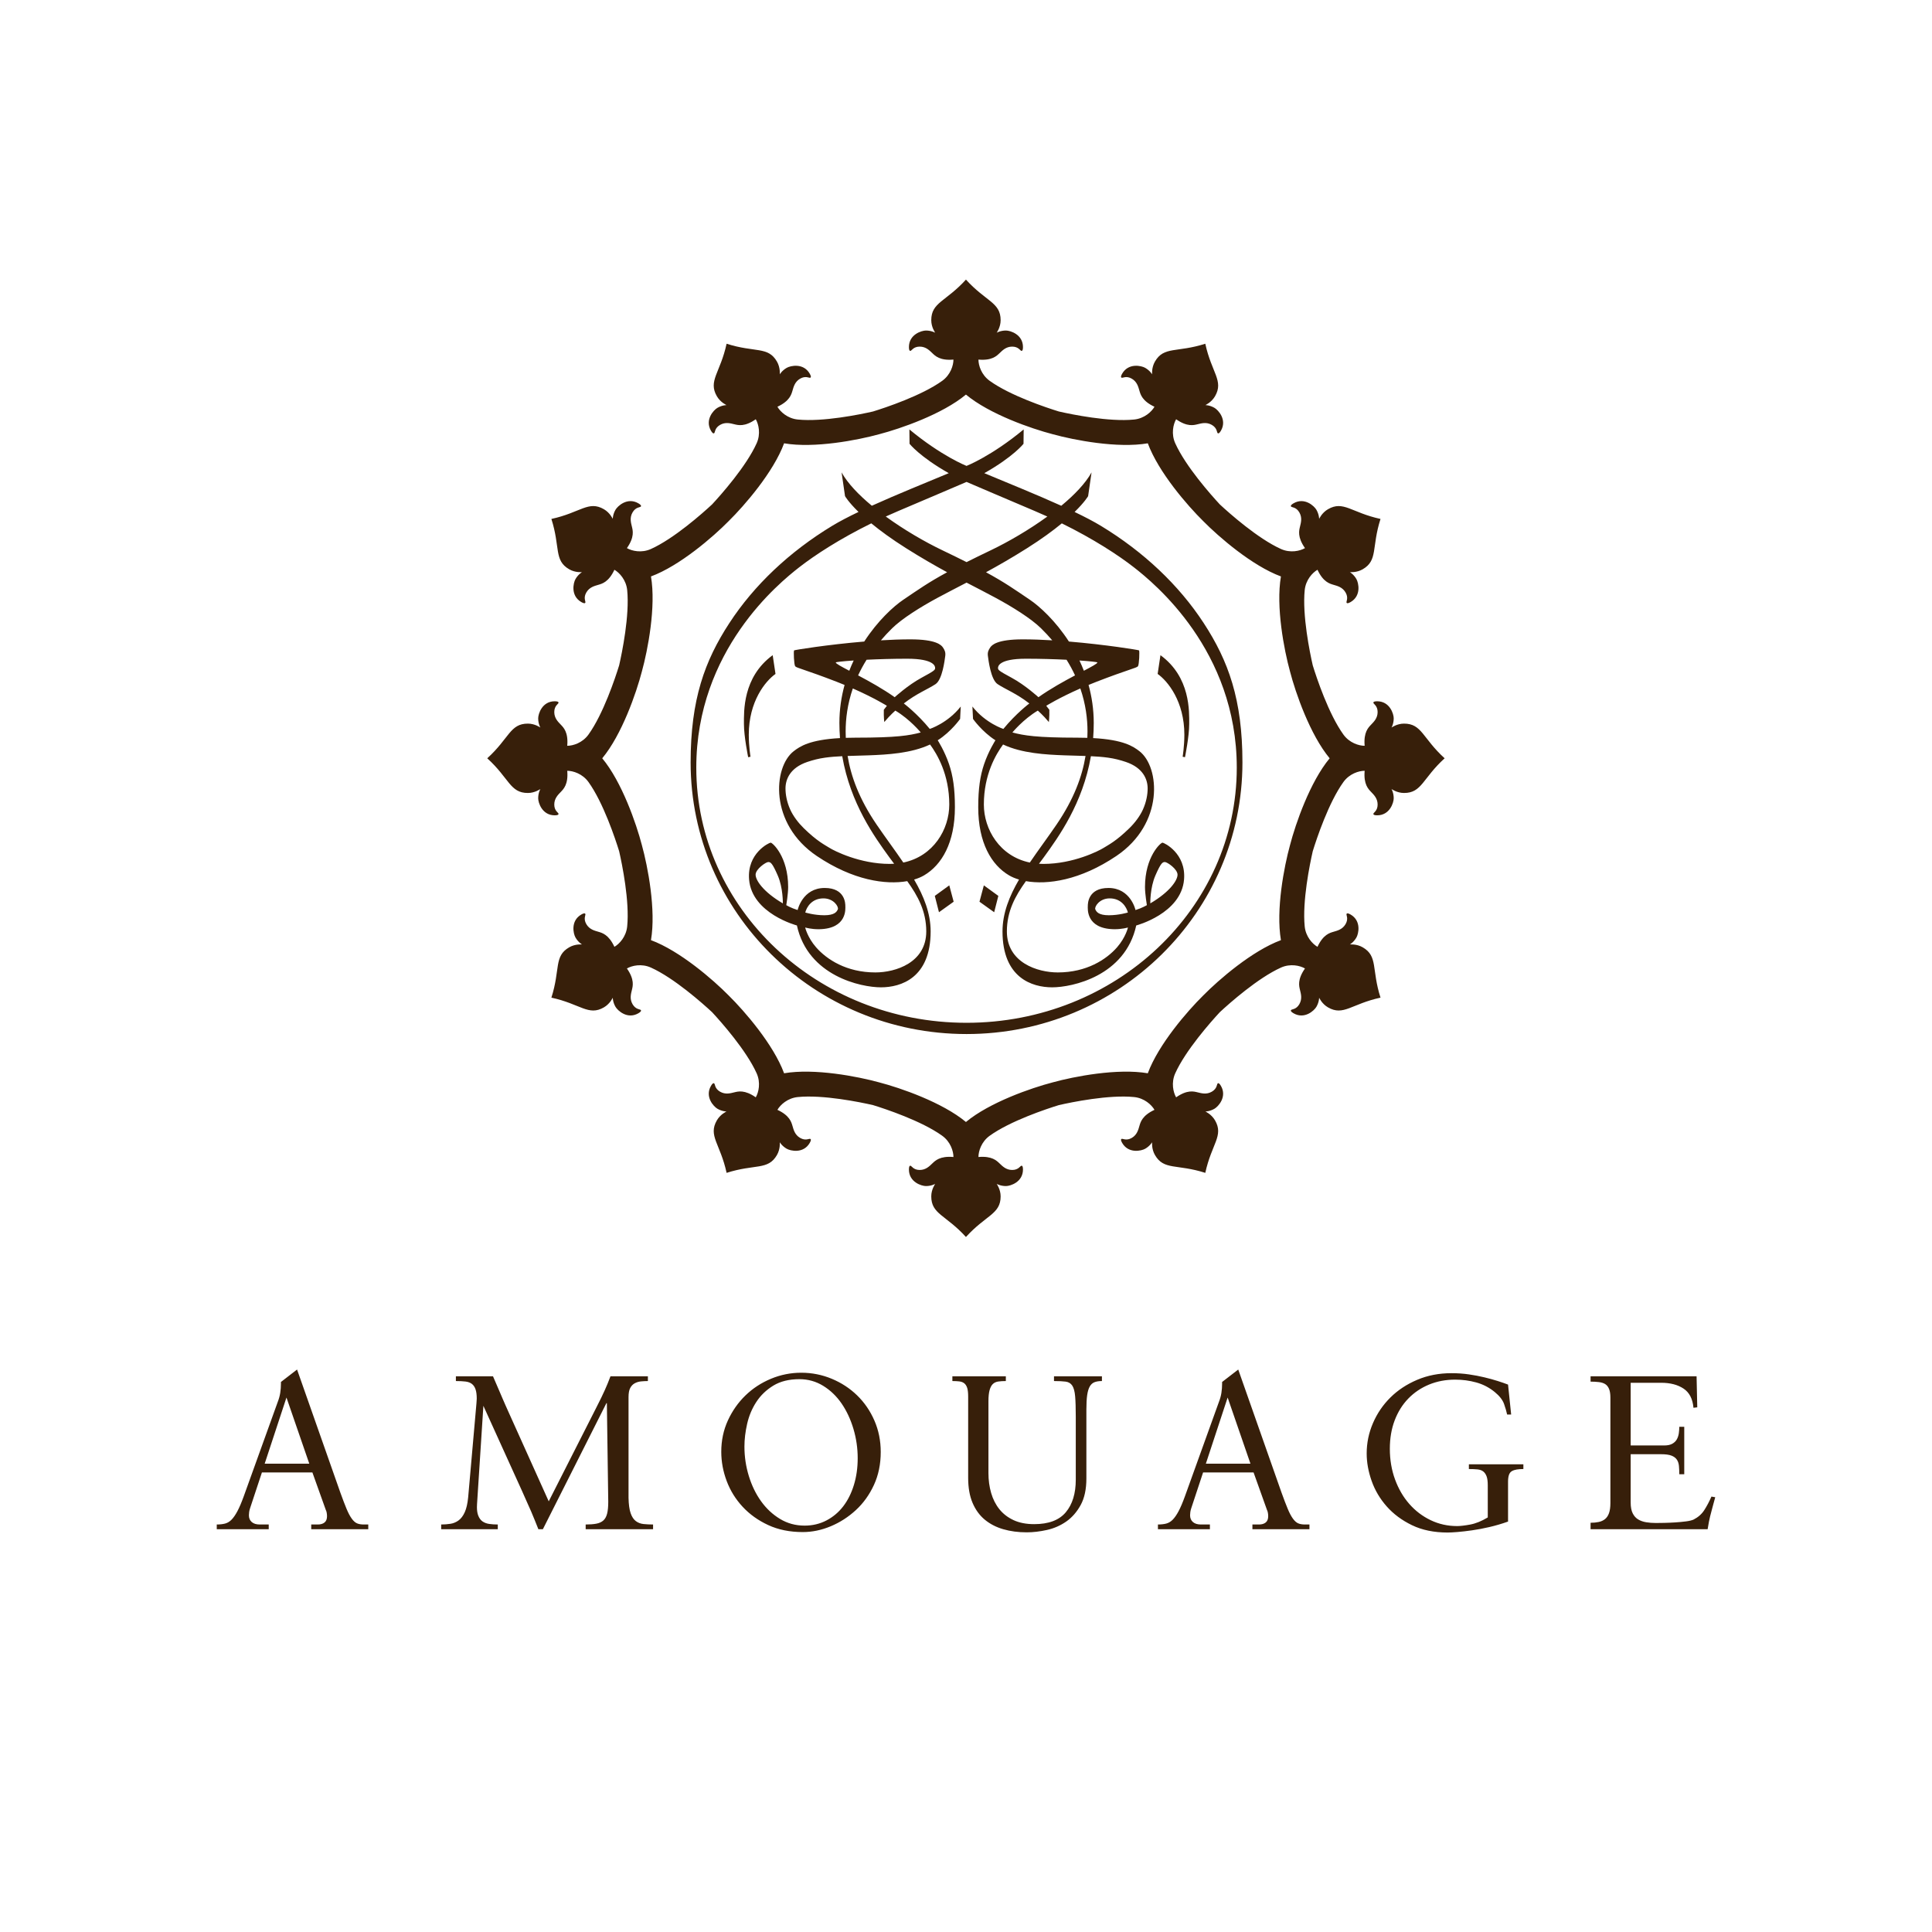 <svg xmlns="http://www.w3.org/2000/svg" fill="none" viewBox="0 0 400 400" height="400" width="400">
<g clip-path="url(#clip0_5638_1794)">
<path fill="#371F0A" d="M233.516 188.923C233.516 188.923 231.688 189.493 229.575 189.493C227.462 189.493 226.987 188.782 226.772 188.264C226.556 187.747 227.613 186 229.747 186C232.184 186 233.235 187.823 233.516 188.923ZM239.214 181.256C240.335 178.69 240.68 178.475 241.176 178.475C241.672 178.475 243.797 179.94 243.797 181.095C243.797 182.248 242.234 184.642 238.158 187.035C238.158 187.035 238.092 183.823 239.214 181.256ZM214.998 144.349C214.998 144.349 212.259 141.838 209.456 140.328C206.652 138.818 206.631 138.689 206.631 138.279C206.631 138.02 206.717 136.382 212.41 136.382C215.403 136.382 218.35 136.472 220.818 136.594C221.501 137.686 222.081 138.767 222.575 139.831C220.277 141.049 217.471 142.599 214.998 144.349ZM213.214 178.581C206.948 177.278 203.697 171.676 203.697 166.571C203.697 160.361 206.188 156.178 207.676 154.14C211.59 155.983 216.578 156.241 220.335 156.382C221.86 156.439 223.332 156.467 224.747 156.517C224.054 160.744 222.352 165.422 218.75 170.711C216.921 173.397 214.969 175.994 213.214 178.581ZM216.118 177.482C219.195 173.24 224.168 166.356 225.861 156.564C227.101 156.622 228.294 156.709 229.424 156.868C230.73 157.049 231.924 157.358 233.09 157.751C236.67 158.959 237.608 161.364 237.608 163.239C237.608 164.458 237.349 166.005 236.637 167.59C236.016 168.974 234.956 170.362 233.84 171.455C231.042 174.193 229.467 174.928 228.497 175.542C227.526 176.157 222.222 178.863 216.033 178.863C215.721 178.863 215.415 178.85 215.115 178.83C215.451 178.387 215.788 177.939 216.118 177.482ZM223.492 136.749C225.766 136.904 227.213 137.068 227.203 137.158C227.177 137.399 226.065 137.999 224.402 138.871C224.12 138.141 223.815 137.434 223.492 136.749ZM223.668 142.536C224.801 145.825 225.155 148.868 225.155 151.433C225.155 151.87 225.143 152.313 225.125 152.76C224.478 152.739 223.794 152.727 223.062 152.727C214.567 152.727 211.957 152.274 209.606 151.649C209.606 151.649 211.828 148.932 214.868 147.12C214.868 147.12 215.925 148.026 217.154 149.492C217.154 149.492 217.294 148.458 217.251 146.948C217.251 146.948 216.874 146.452 216.615 146.128C216.615 146.128 219.22 144.491 223.668 142.536ZM162.079 187.035C158.003 184.642 156.44 182.248 156.44 181.095C156.44 179.94 158.564 178.475 159.06 178.475C159.556 178.475 159.902 178.69 161.022 181.256C162.145 183.823 162.079 187.035 162.079 187.035ZM166.721 188.923C167.001 187.823 168.053 186 170.489 186C172.624 186 173.681 187.747 173.465 188.264C173.25 188.782 172.775 189.493 170.661 189.493C168.549 189.493 166.721 188.923 166.721 188.923ZM185.239 144.349C182.765 142.599 179.959 141.049 177.662 139.831C178.156 138.767 178.736 137.686 179.418 136.594C181.887 136.472 184.834 136.382 187.827 136.382C193.52 136.382 193.606 138.02 193.606 138.279C193.606 138.689 193.585 138.818 190.781 140.328C187.978 141.838 185.239 144.349 185.239 144.349ZM173.034 137.158C173.024 137.068 174.471 136.904 176.745 136.749C176.422 137.434 176.117 138.141 175.835 138.871C174.172 137.999 173.06 137.399 173.034 137.158ZM177.174 152.727C176.443 152.727 175.759 152.739 175.112 152.76C175.094 152.313 175.082 151.87 175.082 151.433C175.082 148.868 175.436 145.825 176.569 142.536C181.016 144.491 183.622 146.128 183.622 146.128C183.363 146.452 182.986 146.948 182.986 146.948C182.943 148.458 183.082 149.492 183.082 149.492C184.312 148.026 185.368 147.12 185.368 147.12C188.409 148.932 190.631 151.649 190.631 151.649C188.28 152.274 185.67 152.727 177.174 152.727ZM185.122 178.83C184.821 178.85 184.516 178.863 184.204 178.863C178.015 178.863 172.71 176.157 171.74 175.542C170.77 174.928 169.195 174.193 166.397 171.455C165.28 170.362 164.221 168.974 163.6 167.59C162.888 166.005 162.629 164.458 162.629 163.239C162.629 161.364 163.567 158.959 167.147 157.751C168.312 157.358 169.506 157.049 170.813 156.868C171.943 156.709 173.135 156.622 174.376 156.564C176.069 166.356 181.042 173.24 184.117 177.482C184.449 177.939 184.785 178.387 185.122 178.83ZM181.487 170.711C177.884 165.422 176.183 160.744 175.49 156.517C176.904 156.467 178.377 156.439 179.902 156.382C183.659 156.241 188.646 155.983 192.56 154.14C194.048 156.178 196.538 160.361 196.538 166.571C196.538 171.676 193.289 177.278 187.022 178.581C185.268 175.994 183.316 173.397 181.487 170.711ZM200.11 211.759C169.21 211.759 144.159 188.108 144.159 158.933C144.159 134.613 161.303 120.704 165.443 117.47C168.703 114.923 173.866 111.563 180.394 108.353C182.205 109.847 184.567 111.589 187.633 113.523C190.709 115.464 193.508 117.069 196.092 118.479C192.184 120.607 190.178 122.036 187.002 124.182C185.01 125.527 181.726 128.504 178.93 132.824C171.299 133.464 164.499 134.565 164.408 134.656C164.278 134.786 164.376 137.6 164.635 137.945C164.893 138.29 166.737 138.645 173.206 141.147C173.781 141.369 174.329 141.591 174.862 141.811C174.193 144.239 173.789 146.869 173.789 149.687C173.789 150.757 173.834 151.796 173.912 152.812C167.645 153.161 165.626 154.518 164.311 155.541C160.085 158.83 159.19 170.539 169.109 177.224C176.626 182.29 183.398 183.217 187.833 182.432C190.031 185.494 191.773 188.661 191.773 192.836C191.773 199.306 185.433 201.332 181.228 201.332C175.264 201.332 171.168 198.646 168.969 196.136C167.161 194.071 166.705 192.028 166.705 192.028C166.705 192.028 167.966 192.416 169.632 192.384C175.466 192.27 175.018 188.049 175.018 187.596C175.018 187.144 175.018 183.844 170.748 183.844C166.133 183.844 165.142 188.415 165.142 188.415C163.777 188.001 162.791 187.402 162.791 187.402C162.791 187.402 163.179 185.073 163.179 183.65C163.179 177.375 159.944 174.463 159.556 174.463C159.233 174.463 154.64 176.663 155.092 182.097C155.681 189.16 164.99 191.607 164.99 191.607C167.287 202.088 178.252 204.416 182.392 204.416C186.533 204.416 192.679 202.475 192.679 192.836C192.679 189.092 191.278 185.576 189.257 182.102C190.057 181.867 190.749 181.57 191.32 181.234C194.986 179.078 197.703 174.463 197.703 167.132C197.703 163.271 197.309 160.636 196.495 158.226C195.57 155.481 194.145 153.266 194.145 153.266C196.938 151.487 198.781 148.845 198.781 148.845L198.911 146.28C196.172 149.751 192.501 150.916 192.501 150.916C189.913 147.746 187.126 145.643 187.126 145.643C189.754 143.589 192.055 142.724 193.692 141.643C195.105 140.71 195.585 136.694 195.703 135.81C195.806 135.04 195.579 134.581 195.234 134.063C194.889 133.546 193.822 132.371 188.473 132.371C186.52 132.371 184.452 132.448 182.381 132.573C183.089 131.744 183.857 130.914 184.7 130.085C186.763 128.056 190.639 125.646 194.037 123.809C195.929 122.787 197.942 121.76 200.118 120.624C202.295 121.76 204.308 122.787 206.199 123.809C209.598 125.646 213.474 128.056 215.536 130.085C216.38 130.914 217.148 131.744 217.856 132.573C215.785 132.448 213.717 132.371 211.763 132.371C206.415 132.371 205.347 133.546 205.003 134.063C204.657 134.581 204.43 135.04 204.534 135.81C204.652 136.694 205.132 140.71 206.545 141.643C208.182 142.724 210.483 143.589 213.11 145.643C213.11 145.643 210.324 147.746 207.736 150.916C207.736 150.916 204.065 149.751 201.326 146.28L201.455 148.845C201.455 148.845 203.299 151.487 206.091 153.266C206.091 153.266 204.667 155.481 203.741 158.226C202.928 160.636 202.533 163.271 202.533 167.132C202.533 174.463 205.251 179.078 208.916 181.234C209.488 181.57 210.18 181.867 210.979 182.102C208.959 185.576 207.558 189.092 207.558 192.836C207.558 202.475 213.704 204.416 217.844 204.416C221.985 204.416 232.95 202.088 235.246 191.607C235.246 191.607 244.555 189.16 245.144 182.097C245.597 176.663 241.004 174.463 240.68 174.463C240.293 174.463 237.058 177.375 237.058 183.65C237.058 185.073 237.446 187.402 237.446 187.402C237.446 187.402 236.459 188.001 235.095 188.415C235.095 188.415 234.103 183.844 229.489 183.844C225.219 183.844 225.219 187.144 225.219 187.596C225.219 188.049 224.77 192.27 230.605 192.384C232.27 192.416 233.532 192.028 233.532 192.028C233.532 192.028 233.075 194.071 231.268 196.136C229.069 198.646 224.973 201.332 219.009 201.332C214.804 201.332 208.463 199.306 208.463 192.836C208.463 188.661 210.206 185.494 212.404 182.432C216.839 183.217 223.611 182.29 231.127 177.224C241.047 170.539 240.152 158.83 235.926 155.541C234.611 154.518 232.591 153.161 226.325 152.812C226.403 151.796 226.448 150.757 226.448 149.687C226.448 146.869 226.044 144.239 225.375 141.811C225.908 141.591 226.456 141.369 227.03 141.147C233.5 138.645 235.344 138.29 235.602 137.945C235.861 137.6 235.958 134.786 235.829 134.656C235.738 134.565 228.938 133.464 221.307 132.824C218.511 128.504 215.227 125.527 213.235 124.182C210.059 122.036 208.052 120.607 204.145 118.479C206.728 117.069 209.528 115.464 212.604 113.523C215.667 111.591 218.026 109.851 219.836 108.358C226.36 111.566 231.52 114.924 234.778 117.47C238.918 120.704 256.061 134.613 256.061 158.933C256.061 188.108 231.011 211.759 200.11 211.759ZM185.973 105.803C191.502 103.467 200.11 99.776 200.11 99.776C200.11 99.776 208.719 103.467 214.248 105.803C215.134 106.177 215.995 106.559 216.843 106.944C213.004 109.732 208.714 112.212 205.164 113.911C203.228 114.838 201.57 115.65 200.118 116.381C198.667 115.65 197.01 114.838 195.073 113.911C191.521 112.211 187.228 109.73 183.388 106.939C184.233 106.557 185.09 106.176 185.973 105.803ZM249.204 128.985C244.093 121.157 236.783 114.235 227.92 108.865C226.417 107.955 224.551 106.986 222.485 105.996C224.612 103.919 225.284 102.719 225.284 102.719L225.995 97.803C224.738 100.072 222.461 102.448 219.727 104.713C214.475 102.335 208.461 99.924 203.79 97.965C209.806 94.569 211.908 91.884 211.908 91.884L211.941 88.908C205.278 94.439 200.11 96.461 200.11 96.461C200.11 96.461 194.943 94.439 188.28 88.908L188.312 91.884C188.312 91.884 190.415 94.569 196.431 97.965C191.763 99.922 185.754 102.332 180.504 104.708C177.773 102.445 175.498 100.07 174.242 97.803L174.953 102.719C174.953 102.719 175.624 103.917 177.747 105.991C175.676 106.983 173.806 107.953 172.301 108.865C163.438 114.235 156.128 121.157 151.017 128.985C145.906 136.813 142.986 144.802 142.986 157.854C142.986 188.91 168.562 214.087 200.11 214.087H200.111C231.659 214.087 257.234 188.91 257.234 157.854C257.234 144.802 254.314 136.813 249.204 128.985ZM202.792 186.691L205.833 188.868L206.695 185.483L203.697 183.304L202.792 186.691ZM240.26 135.648L239.678 139.53C241.781 141.018 245.209 145.223 245.209 152.112C245.209 154.538 244.853 156.673 244.853 156.673L245.338 156.77C245.338 156.77 246.212 152.501 246.212 149.913C246.212 147.325 246.503 140.209 240.26 135.648ZM193.541 185.483L194.404 188.868L197.444 186.691L196.538 183.304L193.541 185.483ZM155.028 152.112C155.028 145.223 158.456 141.018 160.559 139.53L159.977 135.648C153.734 140.209 154.025 147.325 154.025 149.913C154.025 152.501 154.899 156.77 154.899 156.77L155.384 156.673C155.384 156.673 155.028 154.538 155.028 152.112ZM267.083 174.973L267.083 174.975C265.856 179.412 264.129 188.388 265.203 194.648C259.245 196.848 252.335 202.832 249.106 206.111L249.104 206.113C245.824 209.343 239.84 216.252 237.64 222.21C231.381 221.137 222.405 222.864 217.968 224.09L217.966 224.091C213.51 225.247 204.873 228.239 199.989 232.298C195.105 228.239 186.468 225.247 182.013 224.091L182.01 224.09C177.573 222.864 168.598 221.137 162.338 222.21C160.138 216.252 154.155 209.343 150.873 206.113L150.872 206.111C147.643 202.832 140.733 196.848 134.776 194.648C135.849 188.388 134.122 179.412 132.895 174.975L132.895 174.973C131.738 170.518 128.746 161.881 124.687 156.997C128.746 152.112 131.738 143.476 132.895 139.02L132.895 139.018C134.122 134.581 135.849 125.605 134.776 119.345C140.733 117.145 147.643 111.162 150.872 107.881L150.873 107.879C154.155 104.65 160.138 97.741 162.338 91.783C168.598 92.857 177.573 91.129 182.01 89.903L182.013 89.903C186.468 88.746 195.105 85.754 199.989 81.695C204.873 85.754 213.51 88.746 217.966 89.903L217.968 89.903C222.405 91.129 231.381 92.857 237.64 91.783C239.84 97.741 245.824 104.65 249.104 107.879L249.106 107.881C252.335 111.162 259.245 117.145 265.203 119.345C264.129 125.605 265.856 134.581 267.083 139.018L267.083 139.02C268.239 143.476 271.231 152.112 275.291 156.997C271.231 161.881 268.239 170.518 267.083 174.973ZM290.688 149.816C289.222 149.816 288.1 150.631 288.1 150.631C288.1 150.631 288.553 149.864 288.553 148.716C288.553 147.81 287.744 145.191 285.124 145.191C284.558 145.191 284.31 145.301 284.348 145.524C284.388 145.765 285.222 146.128 285.222 147.422C285.222 148.716 284.412 149.46 283.863 150.042C283.313 150.624 282.289 151.595 282.537 154.409C281.34 154.409 279.383 153.81 278.137 152.08C275.082 147.833 272.594 140.366 271.792 137.757C271.182 135.097 269.603 127.387 270.126 122.18C270.339 120.059 271.735 118.562 272.771 117.964C273.963 120.525 275.335 120.853 276.103 121.082C276.87 121.312 277.943 121.552 278.59 122.672C279.237 123.793 278.697 124.524 278.783 124.752C278.862 124.965 279.131 124.937 279.622 124.654C281.891 123.343 281.281 120.67 280.828 119.886C280.254 118.891 279.478 118.454 279.478 118.454C279.478 118.454 280.857 118.599 282.127 117.866C285.334 116.014 283.934 113.33 285.82 107.442C279.777 106.131 278.154 103.576 274.946 105.428C273.676 106.161 273.113 107.428 273.113 107.428C273.113 107.428 273.121 106.537 272.547 105.543C272.095 104.759 270.084 102.894 267.815 104.204C267.325 104.487 267.165 104.707 267.31 104.882C267.465 105.069 268.368 104.968 269.016 106.089C269.662 107.209 269.334 108.258 269.149 109.037C268.964 109.816 268.561 111.169 270.183 113.482C269.147 114.081 267.153 114.54 265.209 113.664C260.439 111.514 254.551 106.292 252.552 104.433C250.694 102.433 245.471 96.547 243.321 91.776C242.445 89.832 242.906 87.838 243.504 86.802C245.817 88.424 247.17 88.022 247.949 87.837C248.728 87.652 249.776 87.323 250.897 87.97C252.017 88.617 251.916 89.521 252.104 89.675C252.278 89.82 252.498 89.661 252.781 89.171C254.092 86.901 252.226 84.892 251.442 84.439C250.448 83.865 249.558 83.873 249.558 83.873C249.558 83.873 250.824 83.309 251.557 82.04C253.409 78.832 250.855 77.207 249.543 71.166C243.656 73.051 240.971 71.651 239.119 74.859C238.386 76.128 238.532 77.507 238.532 77.507C238.532 77.507 238.094 76.731 237.1 76.158C236.315 75.705 233.642 75.095 232.332 77.364C232.049 77.854 232.021 78.124 232.233 78.203C232.461 78.289 233.193 77.749 234.314 78.396C235.434 79.043 235.674 80.115 235.903 80.883C236.132 81.65 236.46 83.022 239.022 84.215C238.424 85.251 236.926 86.647 234.805 86.86C229.599 87.383 221.89 85.804 219.228 85.194C216.62 84.391 209.153 81.904 204.906 78.848C203.175 77.603 202.577 75.646 202.577 74.449C205.391 74.697 206.361 73.672 206.943 73.123C207.526 72.573 208.27 71.764 209.564 71.764C210.857 71.764 211.222 72.597 211.461 72.638C211.684 72.675 211.795 72.427 211.795 71.861C211.795 69.241 209.175 68.433 208.27 68.433C207.121 68.433 206.354 68.885 206.354 68.885C206.354 68.885 207.17 67.764 207.17 66.298C207.17 62.594 204.145 62.465 199.989 57.888C195.833 62.465 192.808 62.594 192.808 66.298C192.808 67.764 193.623 68.885 193.623 68.885C193.623 68.885 192.857 68.433 191.708 68.433C190.802 68.433 188.183 69.241 188.183 71.861C188.183 72.427 188.293 72.675 188.517 72.638C188.757 72.597 189.121 71.764 190.415 71.764C191.708 71.764 192.452 72.573 193.034 73.123C193.617 73.672 194.587 74.697 197.401 74.449C197.401 75.646 196.803 77.603 195.073 78.848C190.825 81.904 183.358 84.391 180.749 85.194C178.089 85.804 170.379 87.383 165.173 86.859C163.051 86.647 161.555 85.251 160.956 84.215C163.517 83.022 163.845 81.65 164.075 80.883C164.304 80.115 164.544 79.043 165.665 78.396C166.785 77.749 167.517 78.288 167.745 78.203C167.957 78.124 167.929 77.854 167.646 77.364C166.336 75.095 163.663 75.705 162.878 76.158C161.883 76.731 161.446 77.507 161.446 77.507C161.446 77.507 161.592 76.128 160.858 74.858C159.007 71.651 156.323 73.051 150.435 71.166C149.124 77.207 146.569 78.832 148.421 82.039C149.154 83.309 150.421 83.873 150.421 83.873C150.421 83.873 149.53 83.864 148.536 84.438C147.751 84.891 145.887 86.901 147.196 89.171C147.479 89.661 147.7 89.82 147.874 89.675C148.061 89.52 147.961 88.617 149.081 87.97C150.201 87.323 151.25 87.652 152.029 87.837C152.809 88.022 154.161 88.423 156.474 86.802C157.073 87.838 157.533 89.832 156.656 91.776C154.506 96.547 149.284 102.433 147.426 104.433C145.426 106.292 139.54 111.514 134.769 113.664C132.825 114.54 130.831 114.081 129.795 113.482C131.416 111.169 131.014 109.816 130.829 109.037C130.644 108.258 130.315 107.209 130.963 106.089C131.61 104.968 132.513 105.069 132.668 104.882C132.812 104.707 132.653 104.487 132.163 104.204C129.894 102.894 127.884 104.759 127.431 105.543C126.857 106.537 126.866 107.428 126.866 107.428C126.866 107.428 126.301 106.161 125.032 105.428C121.825 103.576 120.2 106.131 114.159 107.442C116.044 113.33 114.644 116.014 117.851 117.866C119.121 118.599 120.5 118.454 120.5 118.454C120.5 118.454 119.724 118.891 119.15 119.886C118.697 120.67 118.088 123.343 120.357 124.654C120.846 124.937 121.117 124.965 121.196 124.752C121.281 124.524 120.741 123.793 121.388 122.672C122.035 121.552 123.107 121.312 123.875 121.082C124.642 120.853 126.015 120.525 127.207 117.964C128.244 118.562 129.639 120.059 129.853 122.18C130.376 127.387 128.796 135.097 128.187 137.757C127.384 140.366 124.897 147.833 121.84 152.08C120.595 153.81 118.638 154.409 117.442 154.409C117.69 151.595 116.665 150.624 116.115 150.042C115.565 149.46 114.757 148.716 114.757 147.422C114.757 146.128 115.589 145.765 115.63 145.524C115.668 145.301 115.42 145.191 114.853 145.191C112.234 145.191 111.425 147.81 111.425 148.716C111.425 149.864 111.878 150.631 111.878 150.631C111.878 150.631 110.756 149.816 109.29 149.816C105.586 149.816 105.457 152.84 100.88 156.997C105.457 161.153 105.586 164.178 109.29 164.178C110.756 164.178 111.878 163.362 111.878 163.362C111.878 163.362 111.425 164.129 111.425 165.277C111.425 166.183 112.234 168.803 114.853 168.803C115.42 168.803 115.668 168.692 115.63 168.469C115.589 168.229 114.757 167.865 114.757 166.571C114.757 165.277 115.565 164.533 116.115 163.951C116.665 163.369 117.69 162.399 117.442 159.584C118.638 159.584 120.595 160.183 121.84 161.913C124.897 166.161 127.384 173.627 128.187 176.236C128.796 178.897 130.376 186.606 129.852 191.812C129.639 193.934 128.244 195.431 127.207 196.03C126.015 193.468 124.642 193.139 123.875 192.91C123.107 192.682 122.035 192.441 121.388 191.321C120.741 190.2 121.281 189.468 121.196 189.241C121.117 189.029 120.846 189.057 120.357 189.34C118.088 190.65 118.697 193.323 119.15 194.107C119.724 195.101 120.5 195.54 120.5 195.54C120.5 195.54 119.121 195.394 117.851 196.128C114.644 197.979 116.044 200.663 114.159 206.551C120.2 207.862 121.825 210.416 125.032 208.565C126.301 207.832 126.866 206.565 126.866 206.565C126.866 206.565 126.857 207.455 127.431 208.449C127.884 209.234 129.894 211.099 132.163 209.789C132.653 209.505 132.812 209.285 132.668 209.111C132.513 208.923 131.61 209.025 130.963 207.905C130.315 206.783 130.644 205.735 130.829 204.956C131.014 204.177 131.416 202.824 129.795 200.511C130.831 199.913 132.825 199.452 134.769 200.328C139.54 202.478 145.426 207.702 147.426 209.559C149.284 211.559 154.506 217.446 156.656 222.217C157.533 224.161 157.073 226.155 156.474 227.191C154.161 225.57 152.809 225.971 152.029 226.156C151.25 226.341 150.201 226.669 149.081 226.022C147.961 225.376 148.061 224.472 147.874 224.317C147.7 224.173 147.479 224.333 147.197 224.823C145.887 227.092 147.751 229.102 148.536 229.555C149.53 230.129 150.42 230.121 150.42 230.121C150.42 230.121 149.154 230.683 148.421 231.954C146.569 235.161 149.124 236.786 150.435 242.828C156.323 240.941 159.007 242.341 160.858 239.134C161.592 237.864 161.446 236.486 161.446 236.486C161.446 236.486 161.883 237.261 162.878 237.835C163.663 238.289 166.336 238.897 167.646 236.629C167.929 236.139 167.957 235.869 167.745 235.79C167.517 235.705 166.785 236.244 165.665 235.597C164.544 234.95 164.304 233.878 164.075 233.111C163.845 232.343 163.517 230.971 160.956 229.779C161.555 228.742 163.051 227.347 165.173 227.134C170.379 226.61 178.088 228.189 180.749 228.8C183.358 229.602 190.825 232.089 195.073 235.145C196.803 236.391 197.401 238.348 197.401 239.545C194.587 239.296 193.617 240.321 193.034 240.871C192.452 241.42 191.708 242.229 190.415 242.229C189.121 242.229 188.757 241.396 188.517 241.356C188.293 241.317 188.183 241.566 188.183 242.132C188.183 244.752 190.802 245.561 191.708 245.561C192.857 245.561 193.623 245.108 193.623 245.108C193.623 245.108 192.808 246.229 192.808 247.695C192.808 251.399 195.833 251.529 199.989 256.105C204.145 251.529 207.17 251.399 207.17 247.695C207.17 246.229 206.354 245.108 206.354 245.108C206.354 245.108 207.121 245.561 208.27 245.561C209.175 245.561 211.795 244.752 211.795 242.132C211.795 241.566 211.684 241.317 211.461 241.356C211.222 241.396 210.857 242.229 209.564 242.229C208.27 242.229 207.526 241.42 206.943 240.871C206.361 240.321 205.391 239.296 202.577 239.545C202.577 238.348 203.175 236.391 204.906 235.145C209.153 232.089 216.62 229.602 219.228 228.8C221.89 228.19 229.599 226.61 234.805 227.134C236.927 227.347 238.424 228.742 239.022 229.779C236.46 230.971 236.132 232.343 235.903 233.111C235.674 233.878 235.434 234.95 234.314 235.597C233.193 236.244 232.461 235.704 232.233 235.79C232.021 235.869 232.049 236.139 232.332 236.629C233.642 238.899 236.315 238.288 237.1 237.835C238.094 237.261 238.532 236.486 238.532 236.486C238.532 236.486 238.386 237.864 239.12 239.134C240.971 242.342 243.656 240.941 249.543 242.828C250.855 236.785 253.409 235.161 251.557 231.953C250.824 230.683 249.558 230.121 249.558 230.121C249.558 230.121 250.448 230.129 251.442 229.555C252.226 229.102 254.091 227.092 252.781 224.823C252.498 224.333 252.278 224.173 252.104 224.317C251.916 224.472 252.017 225.376 250.897 226.022C249.776 226.669 248.728 226.341 247.948 226.156C247.17 225.971 245.817 225.569 243.504 227.191C242.906 226.154 242.445 224.161 243.321 222.217C245.471 217.446 250.694 211.559 252.552 209.559C254.551 207.702 260.439 202.478 265.209 200.328C267.153 199.452 269.147 199.913 270.183 200.511C268.561 202.824 268.964 204.177 269.149 204.956C269.334 205.735 269.662 206.783 269.016 207.905C268.368 209.025 267.465 208.923 267.31 209.111C267.165 209.285 267.325 209.505 267.815 209.789C270.084 211.099 272.095 209.234 272.547 208.449C273.122 207.455 273.113 206.565 273.113 206.565C273.113 206.565 273.676 207.832 274.946 208.565C278.154 210.416 279.777 207.862 285.82 206.551C283.934 200.663 285.334 197.979 282.127 196.127C280.857 195.394 279.478 195.54 279.478 195.54C279.478 195.54 280.254 195.101 280.828 194.107C281.281 193.323 281.891 190.65 279.622 189.34C279.131 189.057 278.862 189.029 278.783 189.241C278.698 189.468 279.237 190.2 278.59 191.321C277.943 192.441 276.87 192.682 276.103 192.911C275.335 193.139 273.963 193.468 272.771 196.03C271.735 195.431 270.339 193.934 270.126 191.812C269.603 186.606 271.182 178.897 271.792 176.236C272.594 173.627 275.081 166.161 278.137 161.913C279.383 160.183 281.34 159.584 282.537 159.584C282.289 162.399 283.313 163.369 283.863 163.951C284.412 164.533 285.222 165.277 285.222 166.571C285.222 167.865 284.388 168.229 284.348 168.469C284.31 168.692 284.558 168.803 285.124 168.803C287.744 168.803 288.553 166.183 288.553 165.277C288.553 164.129 288.1 163.362 288.1 163.362C288.1 163.362 289.222 164.178 290.688 164.178C294.392 164.178 294.521 161.153 299.098 156.997C294.521 152.84 294.392 149.816 290.688 149.816ZM355.122 309.987C354.995 310.456 354.879 310.876 354.776 311.246C354.672 311.616 354.565 312.016 354.454 312.448C354.343 312.878 354.211 313.381 354.06 313.955C353.91 314.53 353.738 315.414 353.547 316.609H329.312V315.273C329.933 315.273 330.496 315.218 331.006 315.108C331.514 314.999 331.948 314.799 332.305 314.51C332.663 314.221 332.938 313.81 333.128 313.278C333.319 312.745 333.415 312.049 333.415 311.189V289.361C333.415 288.594 333.319 287.988 333.128 287.542C332.938 287.096 332.672 286.767 332.33 286.556C331.987 286.345 331.555 286.208 331.029 286.146C330.504 286.083 329.933 286.051 329.312 286.051V284.954H351.258L351.4 291.372L350.614 291.466C350.454 289.623 349.77 288.299 348.562 287.496C347.353 286.692 345.81 286.29 343.935 286.29H337.613V299.267H344.555C345.27 299.267 345.838 299.144 346.26 298.897C346.682 298.651 346.991 298.341 347.19 297.967C347.389 297.593 347.52 297.179 347.584 296.726C347.647 296.273 347.679 295.832 347.679 295.402H348.706V305.23H347.679C347.679 304.61 347.656 304.037 347.608 303.513C347.56 302.988 347.413 302.546 347.167 302.189C346.92 301.831 346.547 301.557 346.046 301.366C345.545 301.175 344.841 301.08 343.935 301.08H337.613V311.068C337.613 312.008 337.752 312.755 338.031 313.313C338.309 313.871 338.687 314.293 339.164 314.58C339.64 314.867 340.193 315.062 340.822 315.165C341.449 315.269 342.122 315.32 342.837 315.32C343.266 315.32 343.847 315.312 344.579 315.296C345.31 315.281 346.069 315.248 346.857 315.198C347.644 315.148 348.387 315.077 349.087 314.985C349.786 314.894 350.311 314.765 350.661 314.598C351.6 314.115 352.331 313.466 352.855 312.649C353.381 311.834 353.874 310.901 354.335 309.851L355.122 309.987ZM304.115 303.171H315.398V304.149C314.873 304.149 314.416 304.181 314.026 304.245C313.637 304.309 313.302 304.42 313.024 304.579C312.746 304.738 312.543 304.996 312.416 305.354C312.289 305.712 312.225 306.186 312.225 306.773V315.027C310.921 315.488 309.633 315.866 308.361 316.16C307.089 316.454 305.892 316.681 304.771 316.839C303.65 316.999 302.648 317.114 301.766 317.186C300.883 317.257 300.203 317.293 299.726 317.293C296.895 317.293 294.435 316.788 292.343 315.778C290.252 314.769 288.506 313.473 287.107 311.89C285.707 310.308 284.666 308.547 283.982 306.606C283.299 304.667 282.957 302.774 282.957 300.929C282.957 298.751 283.39 296.656 284.257 294.644C285.123 292.632 286.328 290.863 287.87 289.336C289.412 287.809 291.261 286.589 293.416 285.675C295.571 284.76 297.937 284.303 300.513 284.303C301.785 284.303 302.99 284.387 304.127 284.554C305.264 284.72 306.329 284.923 307.323 285.162C308.317 285.4 309.228 285.651 310.055 285.913C310.881 286.175 311.605 286.426 312.225 286.664L312.869 292.867H312.035C311.907 292.246 311.696 291.519 311.402 290.684C311.108 289.849 310.468 289.026 309.482 288.215C308.337 287.277 307.061 286.613 305.654 286.223C304.246 285.834 302.787 285.639 301.276 285.639C299.32 285.639 297.516 285.981 295.862 286.664C294.207 287.348 292.777 288.314 291.568 289.563C290.359 290.811 289.421 292.314 288.753 294.071C288.085 295.828 287.751 297.789 287.751 299.951C287.751 302.226 288.109 304.34 288.825 306.296C289.541 308.252 290.526 309.946 291.783 311.377C293.039 312.808 294.514 313.929 296.208 314.74C297.901 315.552 299.726 315.957 301.682 315.957C302.334 315.957 303.229 315.854 304.366 315.647C305.502 315.441 306.723 314.948 308.027 314.168V307.513C308.027 306.702 307.944 306.078 307.777 305.64C307.609 305.203 307.375 304.869 307.073 304.638C306.771 304.408 306.373 304.269 305.881 304.221C305.387 304.173 304.799 304.149 304.115 304.149V303.171ZM249.661 303.035L254.17 289.344L258.892 303.035H249.661ZM268.781 315.392C268.406 315.233 268.041 314.907 267.683 314.414C267.325 313.921 266.967 313.245 266.61 312.386C266.252 311.528 265.826 310.415 265.333 309.047L256.365 283.547L253.025 286.123V286.457C253.025 287.109 252.977 287.745 252.882 288.365C252.786 288.986 252.611 289.622 252.357 290.274L245.32 309.811C244.858 311.083 244.426 312.1 244.021 312.863C243.615 313.627 243.21 314.215 242.804 314.629C242.399 315.042 241.949 315.312 241.455 315.44C240.963 315.567 240.39 315.631 239.739 315.631V316.609H250.497V315.631H248.636C247.92 315.631 247.367 315.46 246.978 315.119C246.588 314.778 246.393 314.313 246.393 313.726C246.393 313.537 246.409 313.318 246.441 313.072C246.473 312.826 246.537 312.56 246.632 312.274L249.089 304.848H259.537L262.328 312.655C262.391 312.751 262.447 312.921 262.495 313.167C262.543 313.413 262.567 313.663 262.567 313.917C262.567 314.504 262.395 314.936 262.053 315.214C261.712 315.492 261.246 315.631 260.658 315.631H259.299V316.609H271.106V315.631H270.176C269.619 315.631 269.154 315.551 268.781 315.392ZM218.219 284.954H228.142V285.932C227.522 285.932 227.01 286.012 226.604 286.171C226.199 286.329 225.872 286.623 225.626 287.051C225.38 287.48 225.201 288.074 225.089 288.836C224.978 289.597 224.923 290.596 224.923 291.834V306.112C224.923 308.332 224.529 310.161 223.742 311.598C222.954 313.036 221.96 314.174 220.76 315.013C219.559 315.851 218.227 316.434 216.764 316.761C215.301 317.088 213.902 317.253 212.566 317.253C210.801 317.253 209.178 317.037 207.7 316.606C206.221 316.175 204.945 315.512 203.871 314.617C202.798 313.723 201.959 312.565 201.355 311.144C200.75 309.722 200.448 307.997 200.448 305.969V289.145C200.448 288.368 200.38 287.769 200.246 287.348C200.11 286.928 199.908 286.61 199.637 286.396C199.366 286.182 199.025 286.051 198.611 286.004C198.198 285.956 197.72 285.932 197.18 285.932V284.954H208.248V285.932C207.66 285.932 207.139 285.965 206.686 286.028C206.233 286.091 205.859 286.262 205.565 286.539C205.27 286.817 205.044 287.241 204.885 287.812C204.726 288.383 204.647 289.153 204.647 290.121V304.993C204.647 306.453 204.834 307.825 205.207 309.11C205.581 310.396 206.15 311.514 206.913 312.466C207.675 313.417 208.654 314.171 209.847 314.727C211.04 315.282 212.462 315.559 214.117 315.559C217.106 315.559 219.289 314.738 220.664 313.096C222.04 311.454 222.728 309.206 222.728 306.35V293.381C222.728 291.525 222.684 290.093 222.596 289.086C222.509 288.078 222.31 287.341 222 286.872C221.69 286.404 221.237 286.131 220.641 286.051C220.044 285.973 219.237 285.932 218.219 285.932V284.954ZM176.788 307.455C176.264 309.165 175.527 310.635 174.582 311.867C173.635 313.1 172.478 314.074 171.111 314.789C169.743 315.505 168.232 315.863 166.579 315.863C164.718 315.863 163.024 315.402 161.498 314.479C159.971 313.557 158.663 312.337 157.574 310.818C156.484 309.3 155.638 307.554 155.034 305.582C154.429 303.61 154.127 301.583 154.127 299.499C154.127 298.004 154.313 296.434 154.688 294.788C155.061 293.142 155.693 291.636 156.584 290.268C157.474 288.9 158.648 287.771 160.102 286.88C161.558 285.99 163.359 285.544 165.506 285.544C167.302 285.544 168.948 286.006 170.444 286.928C171.938 287.851 173.206 289.071 174.248 290.59C175.289 292.109 176.104 293.854 176.693 295.826C177.281 297.798 177.576 299.826 177.576 301.909C177.576 303.897 177.313 305.745 176.788 307.455ZM177.468 288.908C175.965 287.445 174.212 286.296 172.208 285.461C170.204 284.626 168.098 284.209 165.887 284.209C163.708 284.209 161.617 284.626 159.614 285.461C157.61 286.296 155.852 287.445 154.342 288.908C152.831 290.371 151.618 292.097 150.704 294.084C149.789 296.072 149.332 298.235 149.332 300.573C149.332 302.624 149.706 304.644 150.453 306.632C151.2 308.62 152.302 310.396 153.757 311.963C155.212 313.529 156.981 314.794 159.065 315.756C161.147 316.718 163.525 317.199 166.197 317.199C168.153 317.199 170.089 316.797 172.005 315.994C173.922 315.191 175.655 314.074 177.206 312.642C178.756 311.212 180 309.479 180.939 307.443C181.877 305.408 182.346 303.133 182.346 300.62C182.346 298.282 181.908 296.112 181.034 294.108C180.16 292.104 178.971 290.371 177.468 288.908ZM133.238 315.535C133.845 315.599 134.502 315.631 135.211 315.631V316.609H121.257V315.631C122.123 315.631 122.854 315.575 123.452 315.464C124.051 315.353 124.535 315.134 124.905 314.807C125.275 314.482 125.538 314.009 125.696 313.388C125.854 312.768 125.932 311.949 125.932 310.931L125.646 290.512H125.55L112.397 316.609H111.466C111.18 315.893 110.921 315.249 110.691 314.676C110.459 314.104 110.221 313.528 109.974 312.947C109.727 312.366 109.449 311.742 109.139 311.074C108.828 310.407 108.482 309.627 108.101 308.737L100.079 291.059L98.767 311.383C98.751 311.606 98.743 311.82 98.743 312.027C98.743 312.695 98.823 313.252 98.981 313.697C99.188 314.271 99.487 314.696 99.876 314.975C100.265 315.253 100.731 315.432 101.271 315.511C101.811 315.591 102.408 315.631 103.06 315.631V316.609H91.344V315.631C91.996 315.631 92.632 315.583 93.252 315.487C93.872 315.392 94.437 315.157 94.946 314.784C95.455 314.41 95.88 313.846 96.222 313.09C96.564 312.335 96.799 311.313 96.926 310.025L98.483 292.365C98.548 291.62 98.602 291.014 98.643 290.547C98.684 290.079 98.705 289.758 98.705 289.583C98.705 288.772 98.621 288.124 98.454 287.639C98.287 287.153 98.033 286.78 97.691 286.517C97.349 286.255 96.899 286.092 96.343 286.028C95.786 285.965 95.134 285.932 94.387 285.932V284.954H102.073C102.598 286.195 103.016 287.165 103.327 287.864C103.637 288.564 103.888 289.149 104.079 289.618C104.27 290.087 104.457 290.516 104.64 290.906C104.823 291.296 105.042 291.785 105.297 292.373L113.609 310.836L123.404 291.538C123.834 290.695 124.191 289.98 124.478 289.391C124.765 288.803 125.016 288.267 125.231 287.781C125.446 287.296 125.641 286.843 125.816 286.421C125.991 286 126.182 285.511 126.39 284.954H134.138V285.932C133.677 285.932 133.203 285.956 132.719 286.004C132.233 286.051 131.797 286.183 131.407 286.398C131.017 286.612 130.706 286.938 130.477 287.376C130.246 287.813 130.131 288.437 130.131 289.248V310.12C130.162 311.488 130.307 312.546 130.568 313.293C130.828 314.04 131.186 314.585 131.643 314.927C132.1 315.269 132.631 315.472 133.238 315.535ZM54.801 303.035L59.31 289.344L64.033 303.035H54.801ZM73.92 315.392C73.546 315.233 73.181 314.907 72.823 314.414C72.465 313.921 72.107 313.245 71.749 312.386C71.392 311.528 70.966 310.415 70.473 309.047L61.504 283.547L58.165 286.123V286.457C58.165 287.109 58.117 287.745 58.021 288.365C57.926 288.986 57.751 289.622 57.497 290.274L50.46 309.811C49.998 311.083 49.565 312.1 49.16 312.863C48.754 313.627 48.349 314.215 47.943 314.629C47.538 315.042 47.088 315.312 46.595 315.44C46.102 315.567 45.53 315.631 44.878 315.631V316.609H55.636V315.631H53.776C53.06 315.631 52.507 315.46 52.118 315.119C51.728 314.778 51.533 314.313 51.533 313.726C51.533 313.537 51.549 313.318 51.581 313.072C51.612 312.826 51.676 312.56 51.772 312.274L54.229 304.848H64.677L67.468 312.655C67.531 312.751 67.587 312.921 67.635 313.167C67.682 313.413 67.706 313.663 67.706 313.917C67.706 314.504 67.535 314.936 67.194 315.214C66.851 315.492 66.386 315.631 65.798 315.631H64.438V316.609H76.246V315.631H75.316C74.759 315.631 74.293 315.551 73.92 315.392Z"></path>
</g>
<defs>
<clipPath id="clip0_5638_1794">
<rect transform="translate(13.854 13.854)" fill="white" height="372.293" width="372.293"></rect>
</clipPath>
</defs>
</svg>
